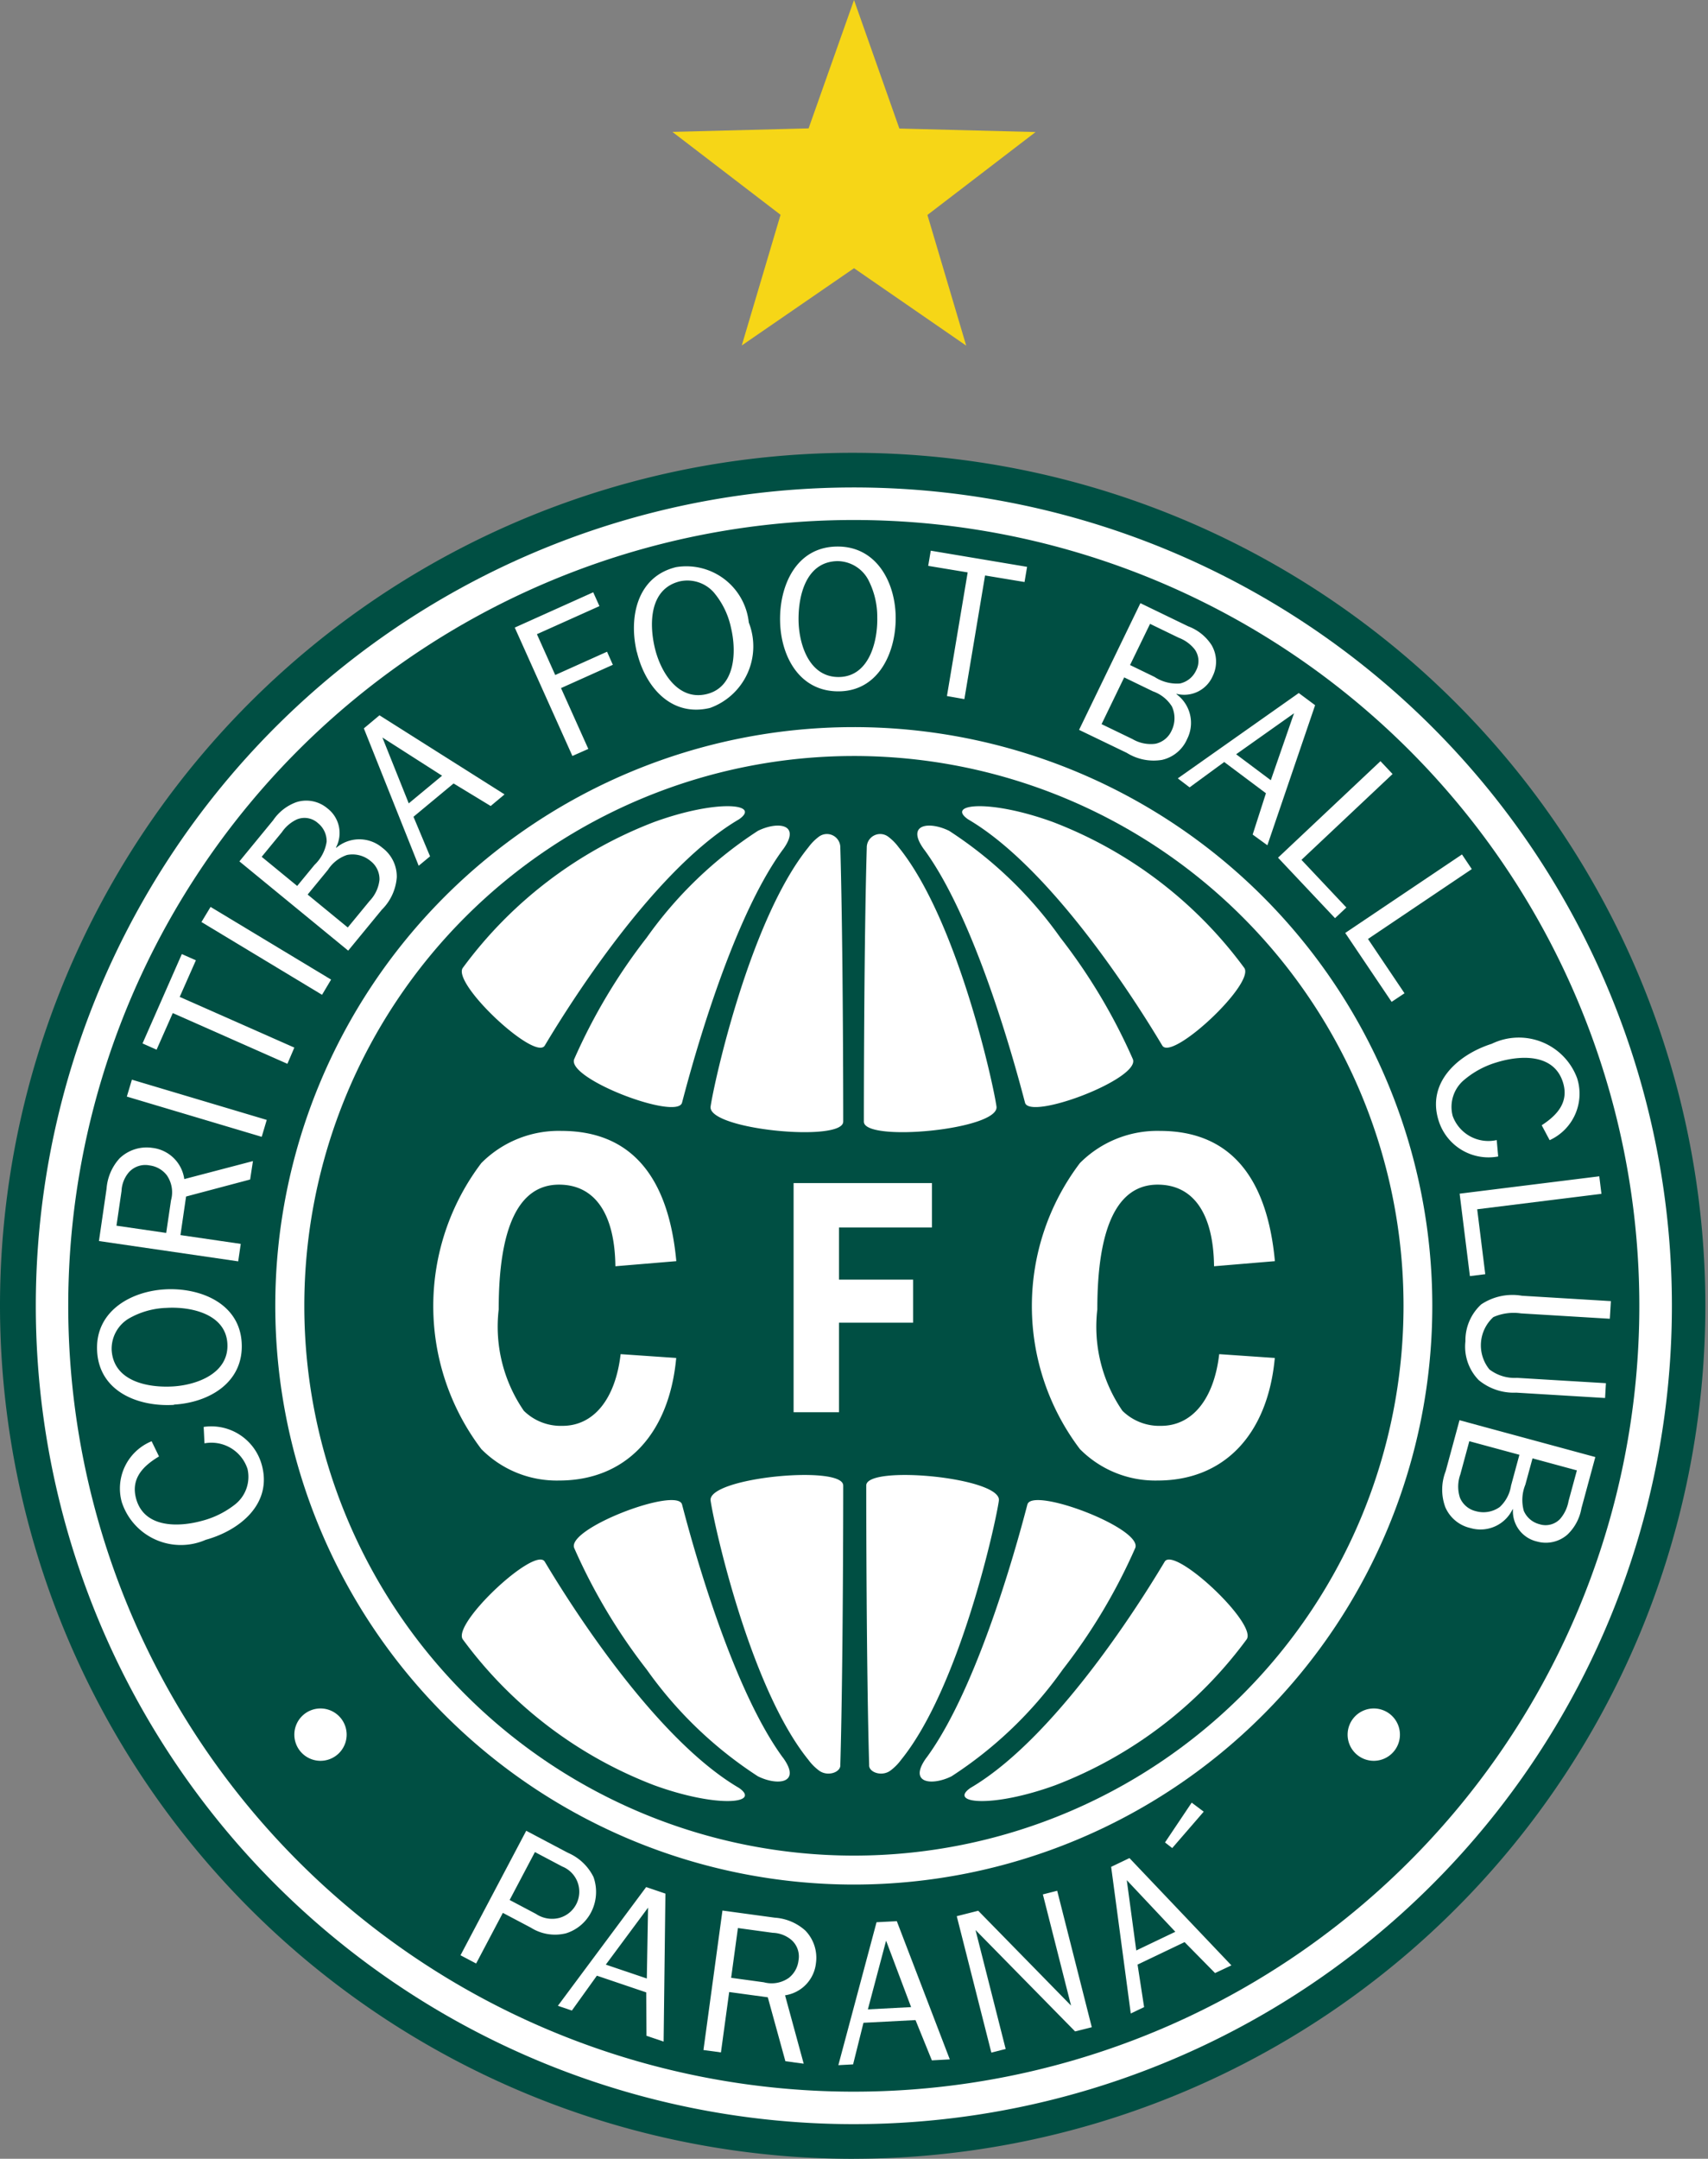 <svg xmlns="http://www.w3.org/2000/svg" xmlns:xlink="http://www.w3.org/1999/xlink" width="52.237" height="66" viewBox="0 0 52.237 66"><rect x="0" y="0" width="52.237" height="66" fill="#808080" stroke="none"/><defs><clipPath id="a"><rect width="52.237" height="66" fill="none"/></clipPath></defs><g clip-path="url(#a)"><path d="M26.119,119.788A26.078,26.078,0,1,0,0,93.711a26.1,26.1,0,0,0,26.119,26.078" transform="translate(0 -53.788)" fill="#004f43" fill-rule="evenodd"/><path d="M30.374,122.844A25.019,25.019,0,1,0,5.35,97.825a25.021,25.021,0,0,0,25.024,25.019" transform="translate(-4.255 -57.903)" fill="#fff" fill-rule="evenodd"/><path d="M34.231,125.71A24.025,24.025,0,1,0,10.2,101.684a24.028,24.028,0,0,0,24.03,24.026" transform="translate(-8.113 -61.762)" fill="#004f43" fill-rule="evenodd"/><path d="M58.839,143.979a17.693,17.693,0,1,0-17.7-17.693,17.7,17.7,0,0,0,17.7,17.693" transform="translate(-32.72 -86.363)" fill="#fff" fill-rule="evenodd"/><path d="M62.276,146.531a16.809,16.809,0,1,0-16.812-16.809,16.811,16.811,0,0,0,16.812,16.809" transform="translate(-36.157 -89.8)" fill="#004f43" fill-rule="evenodd"/><path d="M159.735,173.052c-.018-1.609-.63-2.495-1.725-2.495-1.224,0-1.845,1.283-1.845,3.814a4.536,4.536,0,0,0,.768,3.1,1.608,1.608,0,0,0,1.183.46c.953,0,1.618-.819,1.777-2.192l1.7.117c-.216,2.346-1.555,3.747-3.583,3.747a3.244,3.244,0,0,1-2.377-.961,7.239,7.239,0,0,1,0-8.745,3.338,3.338,0,0,1,2.447-.983c2.088,0,3.271,1.34,3.516,3.982Z" transform="translate(-122.605 -134.339)" fill="#fff" fill-rule="evenodd"/><path d="M119.957,178.059v1.593h2.266v1.317h-2.266v2.737h-1.389V176.7H122.8v1.358Z" transform="translate(-94.297 -140.53)" fill="#fff" fill-rule="evenodd"/><path d="M70.291,173.052c-.018-1.609-.63-2.495-1.724-2.495-1.225,0-1.845,1.283-1.845,3.814a4.536,4.536,0,0,0,.769,3.1,1.609,1.609,0,0,0,1.183.46c.953,0,1.618-.819,1.777-2.192l1.7.117c-.216,2.346-1.556,3.747-3.583,3.747a3.243,3.243,0,0,1-2.377-.961,7.238,7.238,0,0,1,0-8.745,3.335,3.335,0,0,1,2.447-.983c2.088,0,3.271,1.34,3.516,3.982Z" transform="translate(-51.47 -134.339)" fill="#fff" fill-rule="evenodd"/><path d="M53.554,118.736a.8.8,0,1,0-.8-.8.8.8,0,0,0,.8.8m-32.213,0a.8.8,0,1,0-.8-.8.8.8,0,0,0,.8.8M46,122.385l.29,2.149,1.195-.571Zm2.7,2.84-.932-.946-1.438.687.2,1.3-.408.195-.6-4.483.56-.268,3.118,3.28Zm-1.31-3.821-.221-.172.816-1.217.368.276Zm-2.971,5.605-3.045-3.1.922,3.637-.438.111L40.8,123.486l.657-.166,2.839,2.9-.862-3.4.438-.111,1.058,4.172Zm-5.78-2.774-.557,2.1,1.322-.069Zm1.4,3.659-.5-1.231-1.592.082-.317,1.272-.451.024,1.168-4.37.62-.032,1.62,4.225ZM34.9,125.507a.913.913,0,0,0,.766-.136.79.79,0,0,0,.294-.529.674.674,0,0,0-.218-.631.933.933,0,0,0-.572-.217l-1.063-.145L33.9,125.37Zm.659,2.413-.538-1.954-1.181-.161-.252,1.846-.535-.073.581-4.264,1.6.218a1.548,1.548,0,0,1,.934.393,1.193,1.193,0,0,1,.326.994,1.113,1.113,0,0,1-.945.986l.57,2.091Zm-4.2-4.695-1.292,1.742,1.254.424Zm-.048,3.918-.008-1.327-1.509-.511-.765,1.066-.428-.145,2.7-3.63.589.2-.055,4.524Zm-3.381-3.727a.888.888,0,0,0,.707.125.83.83,0,0,0,.1-1.572l-.838-.443-.773,1.465Zm-2.307,1.265,2.01-3.806,1.276.674a1.553,1.553,0,0,1,.781.739,1.353,1.353,0,0,1-.08,1.092,1.3,1.3,0,0,1-.757.629,1.387,1.387,0,0,1-1.08-.173l-.855-.451-.817,1.548ZM58.19,110.293a1.245,1.245,0,0,0-.048.8.711.711,0,0,0,.475.408.612.612,0,0,0,.635-.159,1.136,1.136,0,0,0,.259-.547l.255-.938-1.357-.368Zm-1.989-.312a1.1,1.1,0,0,0-.011.712.7.7,0,0,0,.486.411.857.857,0,0,0,.73-.127,1.119,1.119,0,0,0,.346-.653l.256-.944-1.532-.415Zm-.025-1.658,4.154,1.126-.425,1.568a1.456,1.456,0,0,1-.425.8,1,1,0,0,1-.935.214.948.948,0,0,1-.734-.985l-.012,0a1.088,1.088,0,0,1-1.287.574,1.1,1.1,0,0,1-.77-.638,1.551,1.551,0,0,1,.011-1.1Zm4.452-.679-2.718-.164a1.679,1.679,0,0,1-1.146-.383,1.463,1.463,0,0,1-.407-1.187,1.494,1.494,0,0,1,.483-1.128,1.72,1.72,0,0,1,1.248-.264l2.718.164-.033.539-2.718-.164a1.539,1.539,0,0,0-.843.113,1.167,1.167,0,0,0-.121,1.6,1.264,1.264,0,0,0,.845.258l2.718.163Zm-4.134-3.727-.314-2.52,4.271-.531.066.536-3.8.472.247,1.985Zm.865-3.657a1.6,1.6,0,0,1-1.821-1.094c-.375-1.184.613-2.03,1.624-2.351a1.9,1.9,0,0,1,2.612,1.054,1.56,1.56,0,0,1-.841,1.892l-.243-.456c.475-.308.842-.708.648-1.318-.283-.891-1.328-.823-2.039-.6a2.733,2.733,0,0,0-.962.516,1.075,1.075,0,0,0-.368,1.123,1.161,1.161,0,0,0,1.345.732ZM54.1,95.533l-1.419-2.107,3.571-2.4.3.448-3.175,2.136,1.117,1.66Zm-1.731-2.559-1.743-1.849,3.133-2.951.37.393-2.786,2.624,1.373,1.457ZM51.115,86.71l-1.77,1.253,1.06.794ZM49.85,90.418l.406-1.263L48.98,88.2l-1.059.775L47.56,88.7l3.7-2.609.5.372-1.46,4.282Zm-3-4.819a1.248,1.248,0,0,0,.777.2.711.711,0,0,0,.489-.39.612.612,0,0,0-.039-.653,1.136,1.136,0,0,0-.49-.356l-.875-.424L46.1,85.235Zm-.675,1.9a1.1,1.1,0,0,0,.7.143.7.7,0,0,0,.495-.4.858.858,0,0,0,.01-.741,1.122,1.122,0,0,0-.578-.461l-.881-.427-.692,1.429Zm-1.634-.282,1.876-3.873,1.463.708a1.455,1.455,0,0,1,.709.566,1,1,0,0,1,.037.959.949.949,0,0,1-1.1.539l-.006.011a1.087,1.087,0,0,1,.326,1.37,1.1,1.1,0,0,1-.769.638,1.551,1.551,0,0,1-1.075-.214ZM40.5,86.183l.634-3.78-1.207-.2.078-.464,2.946.494-.078.464-1.207-.2-.633,3.78Zm-2.131-2.4a2.465,2.465,0,0,0-.282-1.167,1.078,1.078,0,0,0-.94-.558c-.959.02-1.2,1.061-1.185,1.832.016.74.338,1.731,1.247,1.711s1.175-1.079,1.16-1.819m-2.972.113c-.023-1.072.479-2.256,1.721-2.282,1.21-.026,1.792,1.066,1.814,2.126s-.491,2.275-1.714,2.3-1.8-1.066-1.821-2.145m-1.5.207a2.465,2.465,0,0,0-.523-1.081,1.078,1.078,0,0,0-1.037-.345c-.934.224-.949,1.291-.77,2.041.172.72.7,1.62,1.582,1.408s.92-1.3.748-2.023m-2.881.741c-.25-1.043-.01-2.306,1.2-2.6a1.921,1.921,0,0,1,2.224,1.693,2,2,0,0,1-1.187,2.612c-1.2.287-1.984-.661-2.235-1.71m-1.973,3.178-1.763-3.925,2.4-1.079.19.423-1.912.858.56,1.248,1.585-.712.177.4-1.585.712.835,1.86Zm-5.811-.564.806,2.013,1.019-.845Zm3.312,2.094-1.135-.689-1.226,1.018.507,1.21-.348.288-1.677-4.2.478-.4,3.825,2.418Zm-5.388,1.8a1.243,1.243,0,0,0,.371-.709.71.71,0,0,0-.265-.567.612.612,0,0,0-.644-.115,1.138,1.138,0,0,0-.461.393l-.617.751,1.086.891Zm1.687,1.1a1.1,1.1,0,0,0,.3-.645.7.7,0,0,0-.275-.575.858.858,0,0,0-.718-.183,1.115,1.115,0,0,0-.583.454l-.621.756,1.227,1.007Zm-.657,1.522-3.327-2.729,1.031-1.256a1.454,1.454,0,0,1,.716-.556,1,1,0,0,1,.941.188.948.948,0,0,1,.265,1.2l.01.008a1.088,1.088,0,0,1,1.409,0,1.1,1.1,0,0,1,.441.9,1.556,1.556,0,0,1-.459.995Zm-.8,1.35L17.7,93.092l.279-.462,3.686,2.222Zm-1.059,2.11-3.506-1.551-.495,1.119-.43-.191L17.1,94.072l.43.19-.495,1.119,3.506,1.55Zm-.786,2.232-4.125-1.23.155-.517,4.124,1.23ZM16.769,101.6a.912.912,0,0,0-.129-.767.791.791,0,0,0-.527-.3.674.674,0,0,0-.634.212.937.937,0,0,0-.223.57l-.155,1.061,1.521.221Zm2.42-.636-1.959.52-.172,1.179,1.844.269-.078.534-4.259-.621.233-1.6a1.542,1.542,0,0,1,.4-.93,1.193,1.193,0,0,1,1-.318,1.114,1.114,0,0,1,.977.954l2.1-.55Zm-2.559,3.925a2.466,2.466,0,0,0-1.156.328,1.078,1.078,0,0,0-.52.961c.058.958,1.107,1.158,1.878,1.112.739-.045,1.716-.406,1.661-1.314s-1.125-1.132-1.864-1.087m.23,2.965c-1.071.065-2.274-.39-2.349-1.63-.073-1.209.995-1.832,2.053-1.9s2.293.4,2.367,1.622-.994,1.838-2.072,1.9m.91.682a1.6,1.6,0,0,1,1.778,1.164c.329,1.2-.691,2.005-1.714,2.287a1.9,1.9,0,0,1-2.569-1.154,1.559,1.559,0,0,1,.913-1.859l.226.465c-.486.29-.869.675-.7,1.292.248.9,1.295.874,2.014.676a2.744,2.744,0,0,0,.982-.478,1.076,1.076,0,0,0,.411-1.108,1.161,1.161,0,0,0-1.316-.783Z" transform="translate(-11.539 -64.903)" fill="#fff" fill-rule="evenodd"/><path d="M77.476,120.8c-2.824,1.654-5.647,6.432-5.94,6.917s-2.832-1.883-2.509-2.372a13.049,13.049,0,0,1,5.855-4.463c1.926-.7,3.283-.561,2.594-.082" transform="translate(-54.875 -95.751)" fill="#fff" fill-rule="evenodd"/><path d="M92.121,124.044c-1.687,2.3-2.936,7.188-3.083,7.737s-3.516-.723-3.3-1.326a17.547,17.547,0,0,1,2.221-3.722,12.475,12.475,0,0,1,3.4-3.263c.606-.3,1.341-.215.763.575" transform="translate(-68.179 -98.069)" fill="#fff" fill-rule="evenodd"/><path d="M110.217,133.359c0,.638-4.155.245-4.055-.463s1.2-5.718,2.992-7.926a1.542,1.542,0,0,1,.321-.324.41.41,0,0,1,.654.334c.084,2.911.089,7.742.089,8.38" transform="translate(-84.429 -99.067)" fill="#fff" fill-rule="evenodd"/><path d="M77.476,239.909c-2.824-1.654-5.647-6.432-5.94-6.917s-2.832,1.883-2.509,2.372a13.049,13.049,0,0,0,5.855,4.463c1.926.7,3.283.561,2.594.082" transform="translate(-54.875 -185.247)" fill="#fff" fill-rule="evenodd"/><path d="M92.121,231.913c-1.687-2.3-2.936-7.188-3.083-7.737s-3.516.723-3.3,1.326a17.546,17.546,0,0,0,2.221,3.722,12.474,12.474,0,0,0,3.4,3.263c.606.3,1.341.215.763-.575" transform="translate(-68.179 -178.18)" fill="#fff" fill-rule="evenodd"/><path d="M110.217,220.615c0-.638-4.155-.245-4.055.463s1.2,5.718,2.992,7.926a1.546,1.546,0,0,0,.321.324c.264.2.673.055.654-.172.084-2.911.089-7.9.089-8.541" transform="translate(-84.429 -175.199)" fill="#fff" fill-rule="evenodd"/><path d="M144.286,239.909c2.824-1.654,5.647-6.432,5.94-6.917s2.832,1.883,2.509,2.372a13.051,13.051,0,0,1-5.855,4.463c-1.926.7-3.283.561-2.594.082" transform="translate(-114.606 -185.247)" fill="#fff" fill-rule="evenodd"/><path d="M137.627,231.913c1.687-2.3,2.936-7.188,3.083-7.737s3.516.723,3.3,1.326a17.552,17.552,0,0,1-2.221,3.722,12.478,12.478,0,0,1-3.4,3.263c-.606.3-1.341.215-.763-.575" transform="translate(-109.288 -178.18)" fill="#fff" fill-rule="evenodd"/><path d="M129.423,220.615c0-.638,4.155-.245,4.056.463s-1.2,5.718-2.992,7.926a1.551,1.551,0,0,1-.321.324c-.264.2-.673.055-.654-.172-.085-2.911-.089-7.9-.089-8.541" transform="translate(-102.93 -175.199)" fill="#fff" fill-rule="evenodd"/><path d="M143.928,120.8c2.824,1.654,5.647,6.432,5.94,6.917s2.832-1.883,2.509-2.372a13.049,13.049,0,0,0-5.855-4.463c-1.926-.7-3.283-.561-2.594-.082" transform="translate(-114.321 -95.751)" fill="#fff" fill-rule="evenodd"/><path d="M137.268,124.044c1.687,2.3,2.936,7.188,3.083,7.737s3.516-.723,3.3-1.326a17.546,17.546,0,0,0-2.221-3.722,12.475,12.475,0,0,0-3.4-3.263c-.606-.3-1.341-.215-.763.575" transform="translate(-109.002 -98.069)" fill="#fff" fill-rule="evenodd"/><path d="M129.064,133.359c0,.638,4.155.245,4.056-.463s-1.2-5.718-2.992-7.926a1.546,1.546,0,0,0-.321-.324.41.41,0,0,0-.654.334c-.085,2.911-.089,7.742-.089,8.38" transform="translate(-102.644 -99.067)" fill="#fff" fill-rule="evenodd"/><path d="M106.013,0,107.4,3.93l4.166.107-3.308,2.535,1.186,3.995L106.013,8.2l-3.433,2.362,1.186-3.995-3.308-2.535,4.166-.107Z" transform="translate(-79.894 0)" fill="#f6d617" fill-rule="evenodd"/></g></svg>